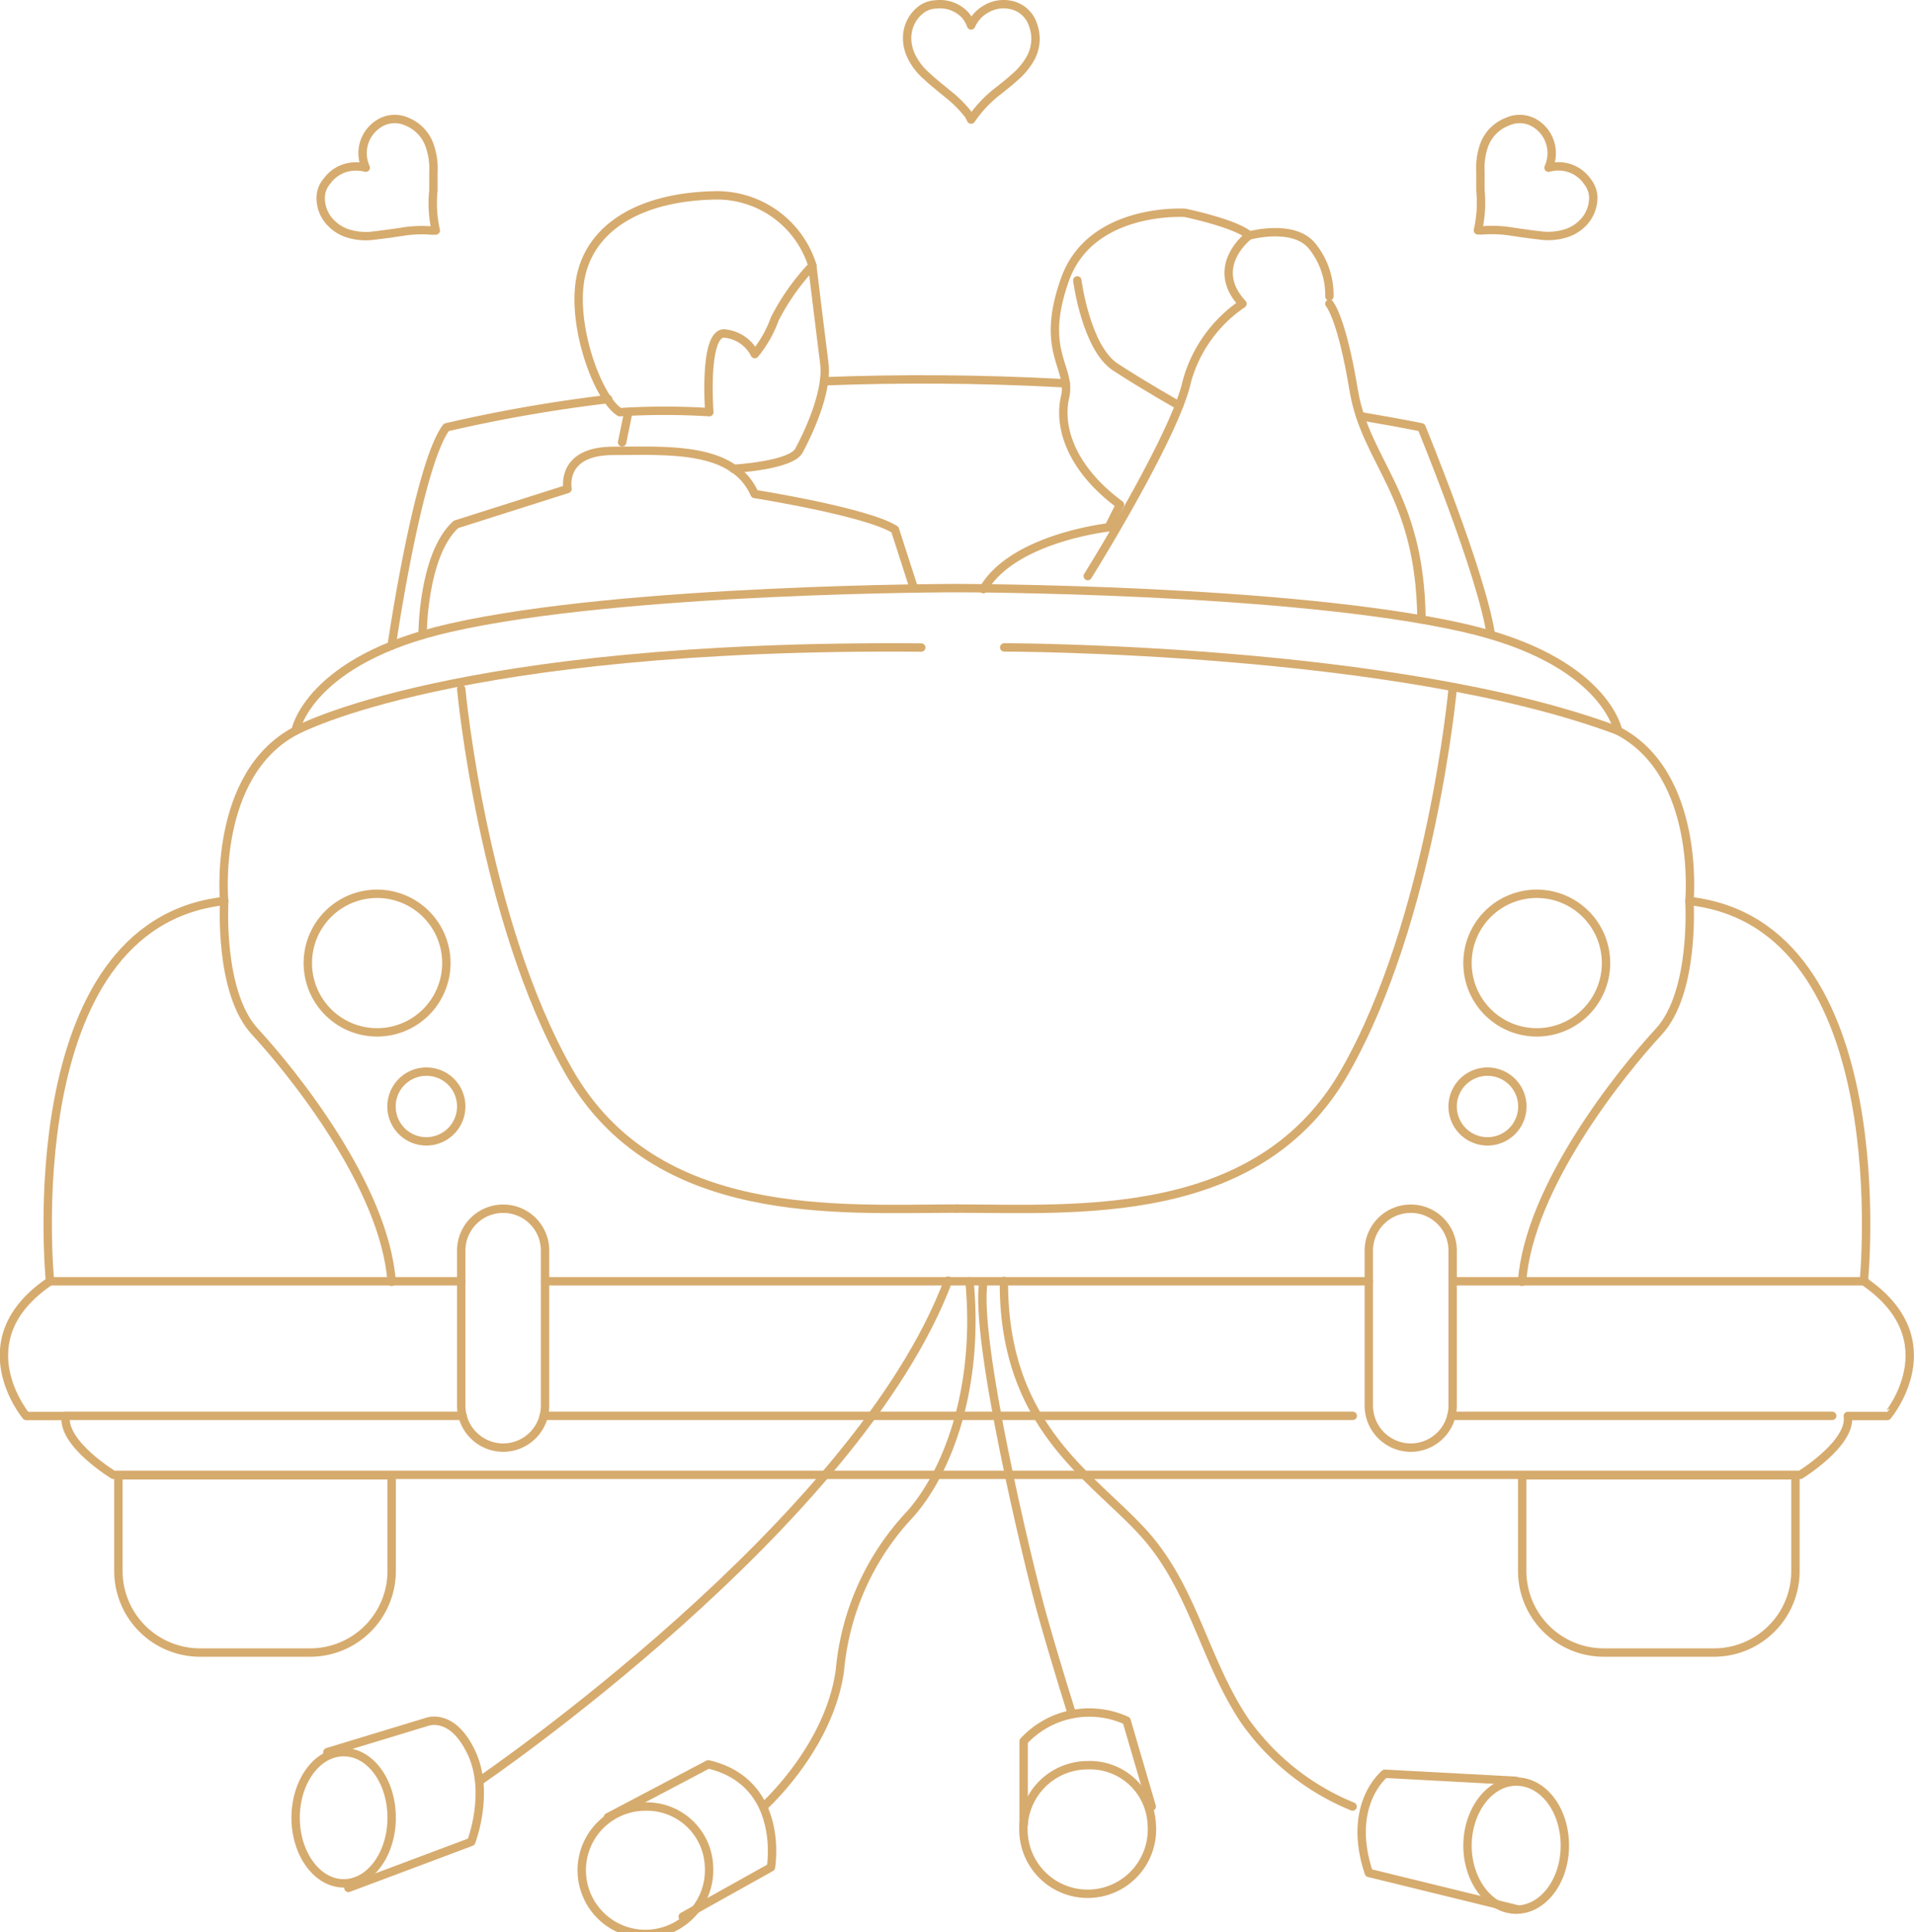 <svg xmlns="http://www.w3.org/2000/svg" id="Lag_1" data-name="Lag 1" viewBox="0 0 130.14 131.36"><defs><style>.cls-1,.cls-2{fill:none;stroke:#d6ab6e;stroke-linecap:round;stroke-linejoin:round;stroke-width:0.57px;}.cls-2{fill-rule:evenodd;}</style></defs><path class="cls-1" d="M153.86,120.63S156.28,96.4,142,94.78c0,0,.81-8.61-4.85-11.57,0,0-.87-4.82-10.5-7-11.85-2.7-34.46-2.7-34.46-2.7s-22.62,0-34.47,2.7c-9.63,2.18-10.5,7-10.5,7-5.65,3-4.85,11.57-4.85,11.57-14.27,1.62-11.84,25.85-11.84,25.85-5.93,4-1.62,9.16-1.62,9.16h2.69c-.26,1.88,3.24,4,3.24,4h114.7s3.5-2.15,3.23-4h2.69S159.78,124.67,153.86,120.63Z" transform="translate(-27.13 -33.53)"></path><path class="cls-1" d="M35.18,133.82v6.5a5.55,5.55,0,0,0,5.55,5.55h7.48a5.54,5.54,0,0,0,5.55-5.55v-6.5Z" transform="translate(-27.13 -33.53)"></path><path class="cls-1" d="M130.63,133.82v6.5a5.55,5.55,0,0,0,5.56,5.55h7.47a5.54,5.54,0,0,0,5.55-5.55v-6.5Z" transform="translate(-27.13 -33.53)"></path><line class="cls-1" x1="98.68" y1="96.25" x2="124.58" y2="96.25"></line><line class="cls-1" x1="36.97" y1="96.25" x2="91.98" y2="96.25"></line><line class="cls-1" x1="4.49" y1="96.25" x2="31.46" y2="96.25"></line><line class="cls-1" x1="98.78" y1="87.1" x2="126.81" y2="87.1"></line><line class="cls-1" x1="37.07" y1="87.1" x2="93.07" y2="87.1"></line><line class="cls-1" x1="3.41" y1="87.1" x2="31.37" y2="87.1"></line><path class="cls-1" d="M42.38,94.78s-.4,6.2,2.09,8.89,8.82,10.5,9.29,17" transform="translate(-27.13 -33.53)"></path><path class="cls-1" d="M142,94.78s.4,6.2-2.09,8.89-8.82,10.5-9.29,17" transform="translate(-27.13 -33.53)"></path><path class="cls-1" d="M57.48,99a4.71,4.71,0,1,1-4.71-4.71A4.71,4.71,0,0,1,57.48,99Z" transform="translate(-27.13 -33.53)"></path><path class="cls-1" d="M58.49,108.75a2.37,2.37,0,1,1-2.36-2.37A2.36,2.36,0,0,1,58.49,108.75Z" transform="translate(-27.13 -33.53)"></path><path class="cls-1" d="M126.91,99a4.71,4.71,0,1,0,4.71-4.71A4.71,4.71,0,0,0,126.91,99Z" transform="translate(-27.13 -33.53)"></path><path class="cls-1" d="M125.9,108.75a2.37,2.37,0,1,0,2.37-2.37A2.37,2.37,0,0,0,125.9,108.75Z" transform="translate(-27.13 -33.53)"></path><path class="cls-1" d="M47.23,83.21S58,77.28,89.77,77.55" transform="translate(-27.13 -33.53)"></path><path class="cls-1" d="M95.41,77.54s26.68,0,41.75,5.67" transform="translate(-27.13 -33.53)"></path><path class="cls-1" d="M64.19,129.09a2.85,2.85,0,0,1-2.85,2.85h0a2.86,2.86,0,0,1-2.85-2.85V118.55a2.85,2.85,0,0,1,2.85-2.85h0a2.84,2.84,0,0,1,2.85,2.85Z" transform="translate(-27.13 -33.53)"></path><path class="cls-1" d="M120.2,129.09a2.86,2.86,0,0,0,2.85,2.85h0a2.85,2.85,0,0,0,2.85-2.85V118.55a2.84,2.84,0,0,0-2.85-2.85h0a2.85,2.85,0,0,0-2.85,2.85Z" transform="translate(-27.13 -33.53)"></path><path class="cls-1" d="M58.49,80.37s1.44,15.68,7.32,26,18.37,9.32,26.39,9.32" transform="translate(-27.13 -33.53)"></path><path class="cls-1" d="M125.9,80.37s-1.44,15.68-7.32,26-18.37,9.32-26.38,9.32" transform="translate(-27.13 -33.53)"></path><path class="cls-1" d="M75.34,160.47A4.33,4.33,0,1,1,71,156.34,4.23,4.23,0,0,1,75.34,160.47Z" transform="translate(-27.13 -33.53)"></path><path class="cls-1" d="M53.76,157.1c0,2.46-1.46,4.46-3.26,4.46s-3.27-2-3.27-4.46,1.46-4.46,3.27-4.46S53.76,154.63,53.76,157.1Z" transform="translate(-27.13 -33.53)"></path><path class="cls-1" d="M133.53,159c0,2.4-1.48,4.35-3.31,4.35s-3.31-2-3.31-4.35,1.48-4.36,3.31-4.36S133.53,156.54,133.53,159Z" transform="translate(-27.13 -33.53)"></path><path class="cls-1" d="M105.44,157.53a4.37,4.37,0,1,1-4.36-4A4.2,4.2,0,0,1,105.44,157.53Z" transform="translate(-27.13 -33.53)"></path><path class="cls-1" d="M50.82,161.87l8.35-3.13s1.31-3.36,0-6.1-3-2.06-3-2.06l-6.78,2.06" transform="translate(-27.13 -33.53)"></path><path class="cls-1" d="M59.75,154.59s25.63-17.45,31.85-34" transform="translate(-27.13 -33.53)"></path><path class="cls-1" d="M73.55,163.82l6-3.35s1-5.76-4.26-7l-6.83,3.6" transform="translate(-27.13 -33.53)"></path><path class="cls-1" d="M79.05,156.34s4.47-4,5.19-9.27A17.76,17.76,0,0,1,89,136.48c2.38-2.66,4.76-8.27,4.05-15.85" transform="translate(-27.13 -33.53)"></path><path class="cls-1" d="M130.22,154.59l-8.93-.48s-2.64,2.09-1.09,6.74l10,2.45" transform="translate(-27.13 -33.53)"></path><path class="cls-1" d="M119.1,156.34a16.7,16.7,0,0,1-7.34-5.84c-2.8-4.18-3.49-9.1-7-12.89s-9.43-7.2-9.37-17" transform="translate(-27.13 -33.53)"></path><path class="cls-1" d="M96.73,157.53V151.9a6.09,6.09,0,0,1,7-1.4l1.71,5.84" transform="translate(-27.13 -33.53)"></path><path class="cls-1" d="M100,150s-1.05-3.3-2-6.68-4.65-18.81-4-22.66" transform="translate(-27.13 -33.53)"></path><path class="cls-1" d="M55.86,76.68s0-5.43,2.27-7.5l7.59-2.41s-.52-2.59,3.1-2.59,8.18-.35,9.62,2.93c0,0,7.64,1.21,9.54,2.42l1.29,4" transform="translate(-27.13 -33.53)"></path><path class="cls-1" d="M69.27,61.55a48.76,48.76,0,0,1,6.09,0s-.41-5.35,1-5.35a2.57,2.57,0,0,1,2.09,1.4,8,8,0,0,0,1.36-2.39,15.5,15.5,0,0,1,2.56-3.62,6.8,6.8,0,0,0-6.55-4.78c-5.14.08-8.44,2.14-9.18,5.43S67.78,60.64,69.27,61.55Z" transform="translate(-27.13 -33.53)"></path><line class="cls-1" x1="42.72" y1="28.02" x2="42.3" y2="30.07"></line><path class="cls-1" d="M82.36,51.59s.57,4.69.82,6.66S82,63.16,81.45,64.17,77,65.4,77,65.4" transform="translate(-27.13 -33.53)"></path><path class="cls-1" d="M94,73.58c2-3.48,8.51-4.2,8.51-4.2l.77-1.54c-3.36-2.48-4.2-5.32-3.73-7.33s-1.77-3.07,0-8S107.71,48,107.71,48s3.43.71,4.37,1.54c0,0,3-.83,4.26.71a5.28,5.28,0,0,1,1.18,3.43" transform="translate(-27.13 -33.53)"></path><path class="cls-1" d="M117.52,54.18s.83.89,1.65,5.86,4.49,7,4.61,15.48" transform="translate(-27.13 -33.53)"></path><path class="cls-1" d="M112.08,49.52s-2.83,2.11-.47,4.66a9.36,9.36,0,0,0-3.78,5.27c-.71,3.31-5.56,11.35-6.74,13.24" transform="translate(-27.13 -33.53)"></path><path class="cls-1" d="M100.38,52.59s.59,4.59,2.6,5.9,4.32,2.61,4.32,2.61" transform="translate(-27.13 -33.53)"></path><path class="cls-1" d="M119.62,61.82c1.37.23,2.76.48,4.16.76,0,0,4.08,9.9,4.72,14.1" transform="translate(-27.13 -33.53)"></path><path class="cls-1" d="M83.16,59.45c4.94-.19,10.46-.19,16.43.14" transform="translate(-27.13 -33.53)"></path><path class="cls-1" d="M53.76,77.42s1.79-12.31,3.72-14.84a101.43,101.43,0,0,1,11-1.92" transform="translate(-27.13 -33.53)"></path><path class="cls-2" d="M93.16,35.26a2.38,2.38,0,0,1,1-1.11A2.35,2.35,0,0,1,96,33.9a2,2,0,0,1,1.37,1.33,2.72,2.72,0,0,1-.22,2.34,4.82,4.82,0,0,1-1.08,1.26c-.32.29-.66.56-1,.83a8.42,8.42,0,0,0-1.91,2L93,41.35a8.12,8.12,0,0,0-1.4-1.41c-.48-.4-1-.8-1.43-1.21a4.21,4.21,0,0,1-1.07-1.37,2.82,2.82,0,0,1-.29-1.31,2.44,2.44,0,0,1,.9-1.83,1.79,1.79,0,0,1,1.06-.39,2.34,2.34,0,0,1,2,.74A2.29,2.29,0,0,1,93.16,35.26Z" transform="translate(-27.13 -33.53)"></path><path class="cls-2" d="M52,44.93a2.37,2.37,0,0,1,.9-3,2,2,0,0,1,1.9-.13,2.71,2.71,0,0,1,1.58,1.74,4.55,4.55,0,0,1,.22,1.64c0,.43,0,.86,0,1.29a8.35,8.35,0,0,0,.16,2.73l-.32,0a8.28,8.28,0,0,0-2,.09c-.61.09-1.23.18-1.85.25a4.06,4.06,0,0,1-1.73-.12,2.71,2.71,0,0,1-1.16-.67,2.39,2.39,0,0,1-.76-1.9,1.74,1.74,0,0,1,.42-1,2.38,2.38,0,0,1,1.87-1A2.54,2.54,0,0,1,52,44.93Z" transform="translate(-27.13 -33.53)"></path><path class="cls-2" d="M132.42,44.93a2.38,2.38,0,0,0-.89-3,2,2,0,0,0-1.9-.13A2.7,2.7,0,0,0,128,43.53a4.54,4.54,0,0,0-.21,1.64c0,.43,0,.86,0,1.29a8.63,8.63,0,0,1-.17,2.73l.33,0a8.22,8.22,0,0,1,2,.09c.62.09,1.23.18,1.85.25a4.1,4.1,0,0,0,1.74-.12,2.77,2.77,0,0,0,1.16-.67,2.45,2.45,0,0,0,.76-1.9,1.88,1.88,0,0,0-.42-1,2.38,2.38,0,0,0-1.87-1A2.56,2.56,0,0,0,132.42,44.93Z" transform="translate(-27.13 -33.53)"></path></svg>
